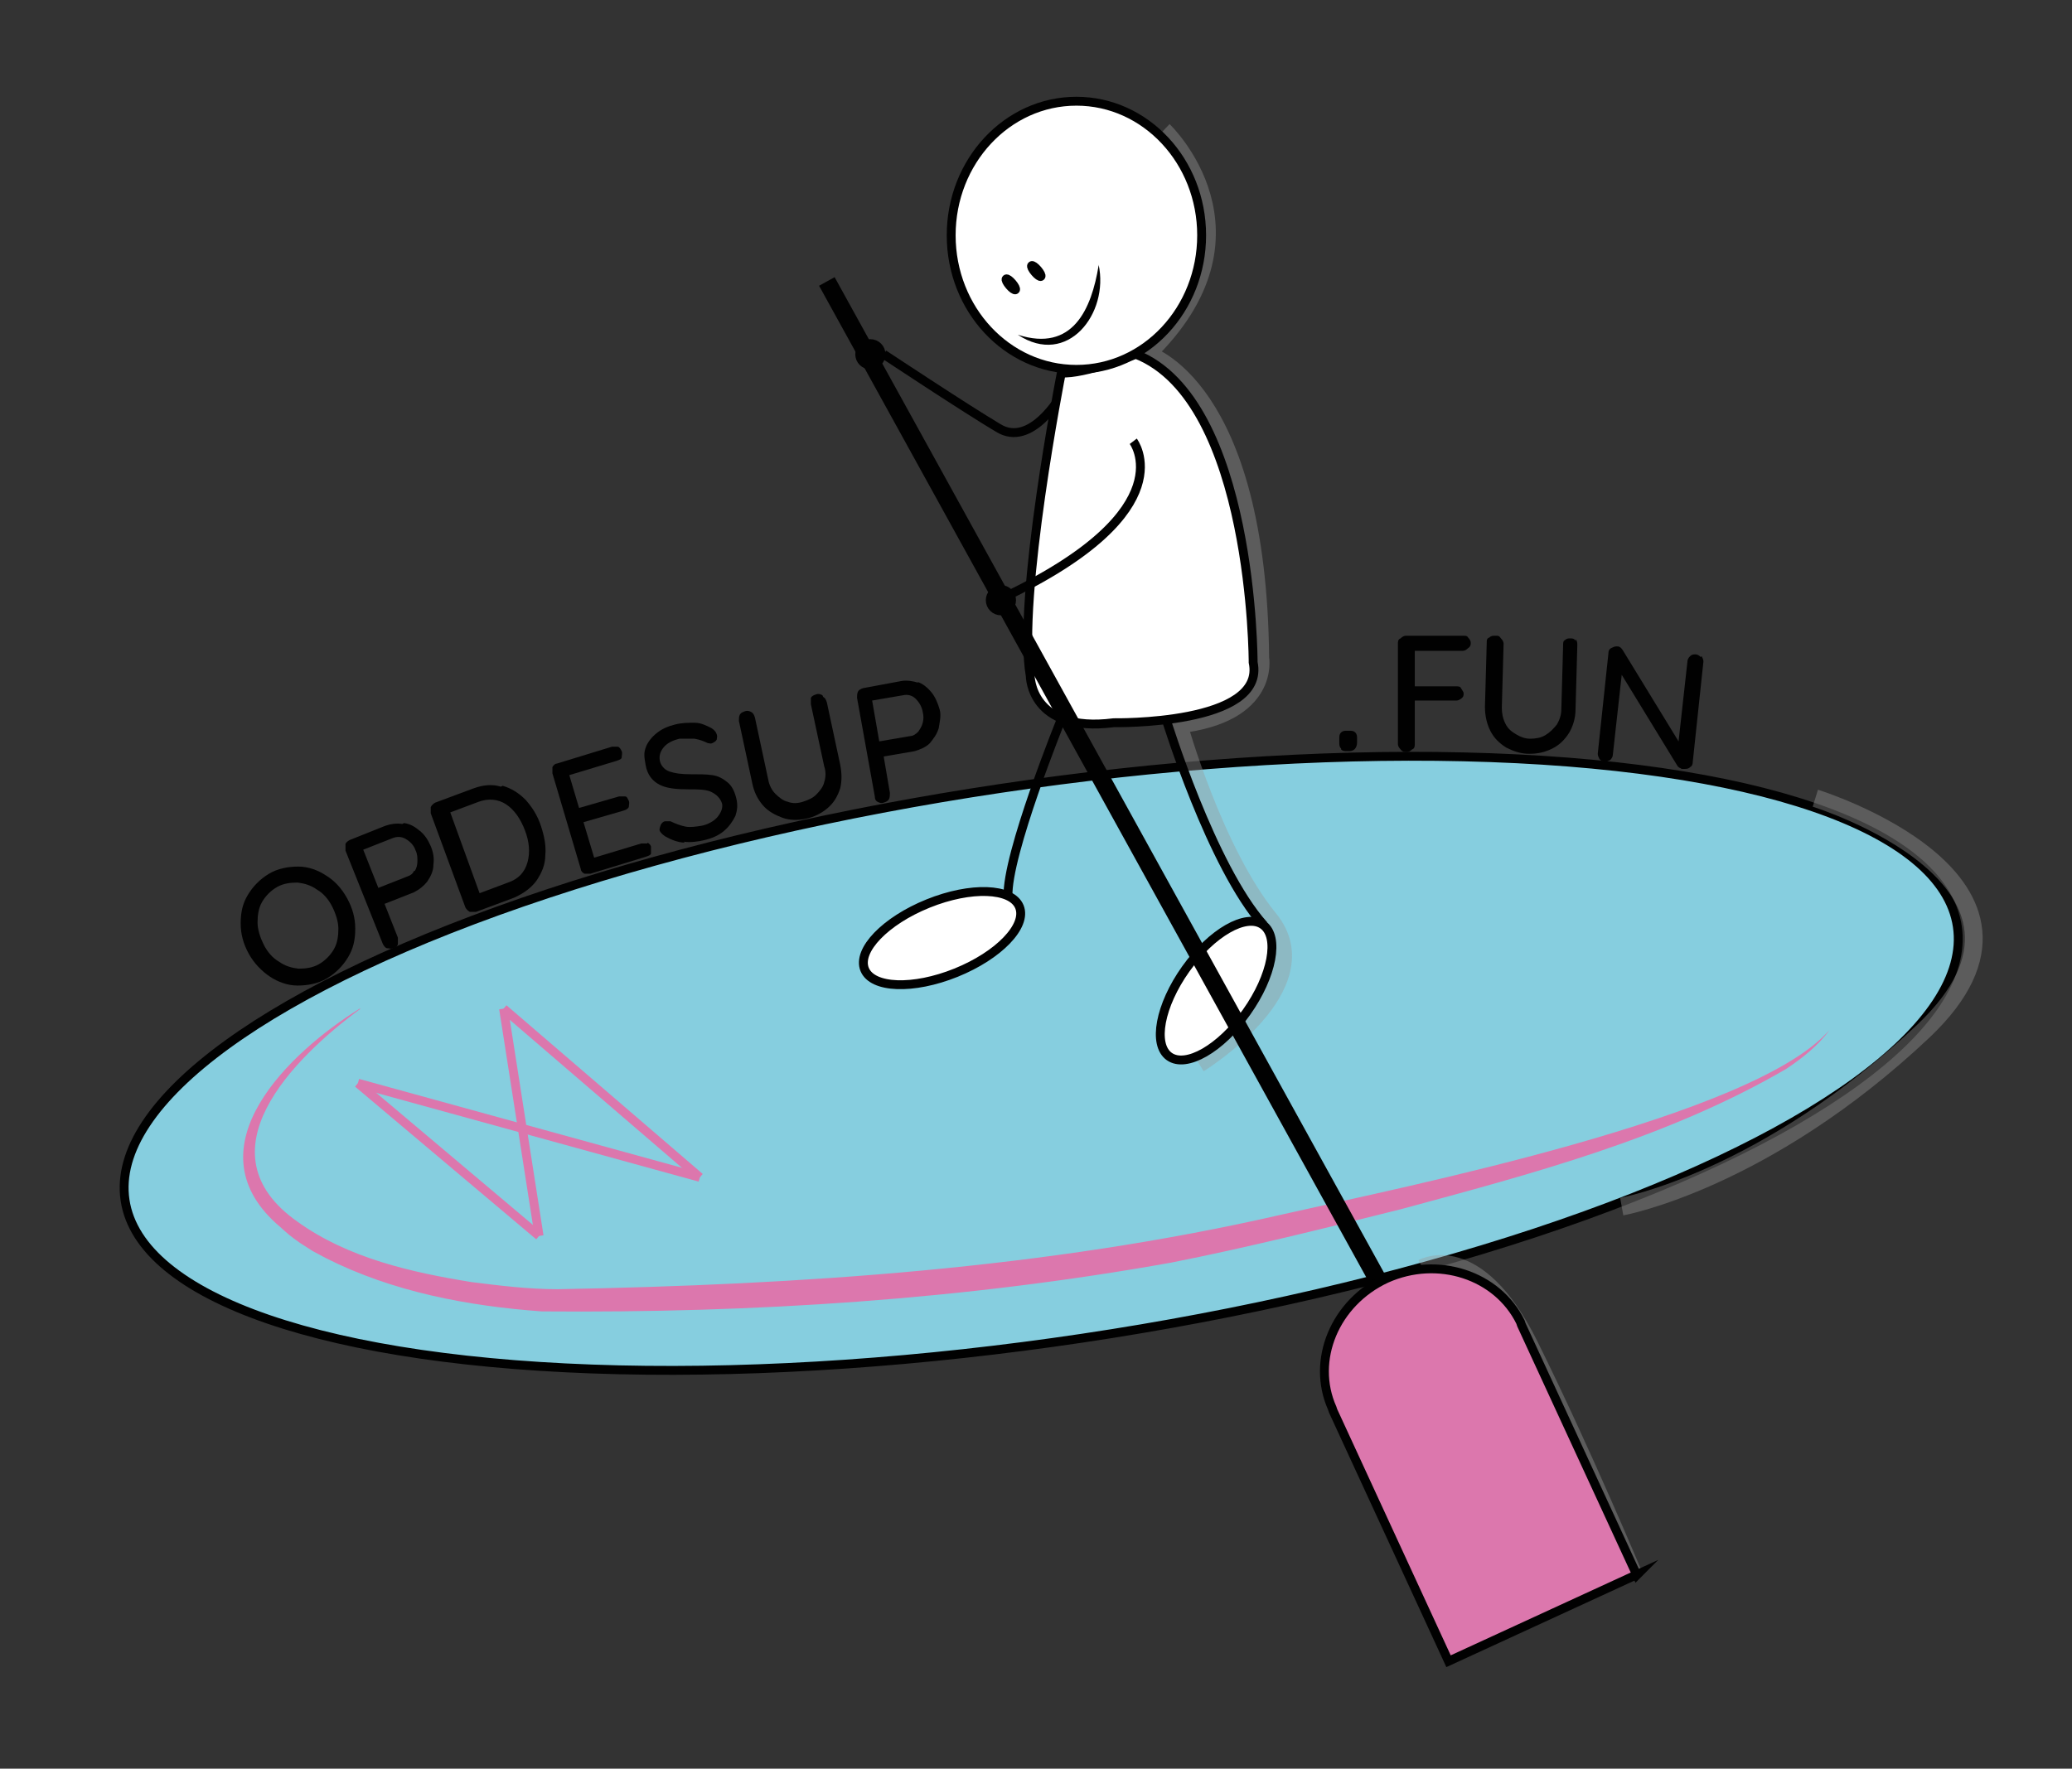 <svg xmlns="http://www.w3.org/2000/svg" id="Laag_1" viewBox="0 0 233.3 199.2"><rect x="0" y="0" width="233.3" height="199.2" fill="#333333" stroke="none"/><defs><style>      .st0 {        opacity: .4;        stroke: #9a9999;      }      .st0, .st1, .st2, .st3, .st4, .st5, .st6 {        stroke-miterlimit: 10;      }      .st0, .st1, .st5, .st6 {        fill: none;      }      .st0, .st5 {        stroke-width: 2px;      }      .st1, .st2, .st3, .st4, .st5 {        stroke: #010101;      }      .st7 {        fill: #dc77ad;      }      .st2, .st8 {        fill: #010101;      }      .st3 {        fill: #86cedf;      }      .st4 {        fill: #fff;      }      .st6 {        stroke: #dc77ad;      }    </style></defs><path class="st8" d="M40,104.6c0,1.2-.2,2.2-.8,3.2-.6,1-1.4,1.8-2.4,2.4s-2.2.8-3.3.8c-1.1,0-2.2-.4-3.1-1s-1.8-1.5-2.4-2.6-.9-2.2-.9-3.4c0-1.2.2-2.2.8-3.2.6-1,1.4-1.8,2.4-2.4s2.2-.8,3.3-.8c1.1,0,2.2.4,3.1,1,1,.6,1.8,1.5,2.4,2.6s.9,2.2.9,3.4ZM35.7,100.2c-.7-.5-1.4-.7-2.2-.8-.8,0-1.6.1-2.3.5s-1.3,1-1.7,1.7c-.4.7-.5,1.5-.5,2.3,0,.8.3,1.7.7,2.5s1,1.5,1.7,1.9c.7.5,1.4.7,2.2.8.8,0,1.6-.1,2.3-.5s1.3-1,1.7-1.7c.4-.7.5-1.5.5-2.3,0-.8-.3-1.7-.7-2.5s-1-1.5-1.7-1.9Z"></path><path class="st8" d="M45.5,92.7c.7.1,1.2.4,1.8.9.5.4.9,1,1.2,1.7s.4,1.4.3,2.1c0,.7-.3,1.3-.7,1.9-.4.5-.9.9-1.5,1.2l-3.3,1.3,1.5,3.8c0,.2,0,.5,0,.7,0,.2-.2.4-.5.5s-.5,0-.7,0-.4-.3-.5-.5l-4.2-10.5c0-.2,0-.5,0-.7,0-.2.3-.4.5-.5l4-1.6c.6-.2,1.2-.3,1.9-.2ZM46.7,98.1c.2-.3.3-.7.3-1.1s0-.8-.2-1.2c-.2-.6-.6-1-1.1-1.3-.5-.3-1-.3-1.5-.1l-3.3,1.3,1.7,4.3,3.3-1.3c.3-.1.6-.3.7-.6Z"></path><path class="st8" d="M56.6,88.5c1,.3,1.8.8,2.6,1.6.7.8,1.3,1.7,1.7,2.9s.6,2.3.5,3.3c0,1.1-.4,2-1,2.9-.6.8-1.4,1.4-2.5,1.9l-4.3,1.6c-.2,0-.5,0-.7,0-.2-.1-.4-.3-.5-.5l-3.9-10.6c0-.2,0-.5,0-.7.1-.2.3-.4.5-.5l4.3-1.6c1.1-.4,2.1-.5,3.1-.2ZM59.4,97.1c.3-1.1.2-2.3-.3-3.6s-1.2-2.3-2.1-2.9-2-.7-3.1-.3l-3.2,1.2,3.3,9.1,3.2-1.2c1.2-.4,1.9-1.2,2.2-2.3Z"></path><path class="st8" d="M72.9,94.9c.2.1.4.3.4.5s0,.5,0,.7-.3.3-.6.4l-6.2,1.9c-.2,0-.5,0-.7,0-.2-.1-.4-.3-.4-.5l-3.2-10.8c0-.2,0-.5,0-.7.1-.2.3-.4.5-.4l6.2-1.9c.3,0,.5,0,.7,0,.2.1.3.3.4.5s0,.5,0,.7-.3.3-.6.4l-5.3,1.6,1.1,3.7,4.5-1.3c.3,0,.5,0,.7,0s.3.3.4.5,0,.5,0,.7c-.1.2-.3.3-.6.4l-4.5,1.3,1.2,4,5.3-1.6c.3,0,.5,0,.7,0Z"></path><path class="st8" d="M77.1,94.9c-.7,0-1.5-.3-2.2-.7-.3-.2-.5-.4-.6-.6s0-.4.1-.7c.1-.2.3-.4.5-.4s.4,0,.6,0c.6.3,1.2.5,1.7.6s1.2,0,1.8-.1,1.4-.5,1.8-1,.6-1,.5-1.5c-.2-.6-.6-1-1.2-1.3s-1.5-.3-2.6-.3c-1.3,0-2.4-.1-3.2-.5-.8-.4-1.4-1.1-1.6-2.2s-.2-1.4,0-2c.2-.6.7-1.2,1.2-1.6.6-.5,1.3-.8,2.1-1s1.5-.2,2.2-.2c.7,0,1.3.3,1.9.6.3.2.5.4.6.7s0,.4,0,.6c-.1.2-.3.3-.5.4s-.3,0-.5,0c-.4-.2-.9-.4-1.5-.5-.6,0-1.2,0-1.7,0-.8.2-1.4.5-1.8,1-.4.5-.5,1-.4,1.5s.5,1,1.1,1.2c.6.2,1.3.3,2.3.3,1,0,1.8,0,2.5.1.7.1,1.2.4,1.7.8s.8,1,1,1.8.1,1.4-.1,2c-.3.6-.7,1.2-1.3,1.7-.6.5-1.3.8-2.1,1s-1.7.3-2.4.2Z"></path><path class="st8" d="M92.7,78.5c.2.1.3.3.4.6l1.5,7c.2,1,.2,1.9,0,2.7-.3.9-.7,1.6-1.4,2.2-.7.6-1.5,1-2.4,1.2s-1.9.2-2.7-.1c-.8-.3-1.6-.7-2.2-1.4-.6-.7-1-1.5-1.2-2.5l-1.5-7c0-.3,0-.5.1-.7.1-.2.3-.3.6-.4s.5,0,.7.1c.2.1.3.3.4.6l1.5,7c.1.6.4,1.2.8,1.6s.9.8,1.4.9c.5.2,1.1.2,1.7,0s1.1-.4,1.5-.8c.4-.4.8-.9.9-1.4.2-.6.2-1.2,0-1.8l-1.5-7c0-.3,0-.5,0-.7.1-.2.3-.3.6-.4s.5,0,.7.1Z"></path><path class="st8" d="M103.3,76.8c.6.2,1.1.6,1.6,1.2.4.5.7,1.2.9,1.9s0,1.4-.1,2.1c-.2.7-.6,1.2-1,1.7-.5.5-1.1.7-1.7.9l-3.5.6.7,4.1c0,.2,0,.5-.1.7-.1.2-.3.3-.6.4s-.5,0-.7-.1-.3-.3-.3-.6l-2-11.1c0-.2,0-.5.1-.7.1-.2.3-.3.6-.4l4.3-.8c.6-.1,1.3,0,1.9.2ZM103.4,82.4c.2-.3.4-.6.5-1s.1-.8,0-1.2c-.1-.6-.4-1.1-.8-1.5-.4-.4-.9-.5-1.4-.4l-3.5.6.8,4.6,3.5-.6c.3,0,.6-.2.9-.5Z"></path><path class="st8" d="M104.8,95c-.1-.2-.2-.4,0-.7v-.3c.1-.3.2-.5.4-.6s.4-.2.7-.1h.2c.3,0,.5.2.6.4s.2.4,0,.7v.3c-.2.6-.6.9-1.2.8h-.2c-.3,0-.5-.2-.6-.4Z"></path><path class="st8" d="M159.3,73.4v3.9s4.6,0,4.6,0c.3,0,.5,0,.6.2s.3.4.3.6,0,.4-.3.6-.4.2-.6.2h-4.6s0,4.9,0,4.9c0,.2,0,.5-.3.6-.2.2-.4.3-.6.3s-.5,0-.7-.3c-.2-.2-.3-.4-.3-.6v-11.3c0-.2,0-.5.3-.6.2-.2.4-.3.6-.3h6.4c.3,0,.5,0,.6.2.2.2.3.4.3.6s0,.4-.3.6c-.2.2-.4.3-.6.3h-5.4Z"></path><path class="st8" d="M177.4,72c.2.2.2.4.2.7l-.2,7.2c0,1-.3,1.9-.7,2.6-.5.8-1.1,1.4-1.9,1.8-.8.4-1.6.6-2.6.6s-1.8-.3-2.6-.7c-.8-.5-1.4-1.1-1.8-1.9-.4-.8-.6-1.7-.6-2.7l.2-7.2c0-.3,0-.5.3-.6.2-.2.4-.2.7-.2s.4,0,.6.3c.2.2.3.4.3.6l-.2,7.2c0,.6.1,1.2.4,1.8s.7.9,1.2,1.2c.5.3,1,.5,1.6.5s1.2-.1,1.7-.4c.5-.3.9-.7,1.3-1.2.3-.5.5-1.1.5-1.7l.2-7.2c0-.3,0-.5.2-.6.2-.2.4-.2.6-.2s.5,0,.6.3Z"></path><path class="st8" d="M191.6,73.9c.1.2.2.4.2.6l-1.2,11.3c0,.3-.1.5-.3.6-.2.2-.4.2-.7.2s-.3,0-.4-.1c-.1,0-.2-.1-.3-.2l-6.3-10.3-1,9c0,.2-.1.4-.3.6-.2.1-.4.2-.6.2s-.4-.1-.6-.3c-.1-.2-.2-.4-.2-.6l1.2-11.3c0-.3.1-.5.3-.6.2-.1.4-.2.6-.2s.3,0,.4.1c.1,0,.2.2.3.3l6.3,10.3,1-9c0-.2.1-.4.3-.6s.4-.2.6-.2.4.1.6.3Z"></path><ellipse class="st3" cx="117.2" cy="119.9" rx="104.3" ry="31.3" transform="translate(-16.4 18.5) rotate(-8.5)"></ellipse><path class="st0" d="M160.2,142.8s6-3.4,12,8.7c6,12.1,11.8,26,11.8,26"></path><path class="st7" d="M40.6,113.6c-7.6,5.6-18.2,16.2-7.1,24,5.7,4.1,12.8,5.7,19.6,6.8,3.2.4,6.4.8,9.7.8,27.3-.5,54.9-2.3,81.5-8.4,14.1-3.2,53.2-11,61.7-20.8-1.3,1.8-3.1,3.2-4.9,4.4-13.4,7.8-28.6,11.8-43.4,15.8-8.4,2.1-17.2,4.3-25.8,6-23.4,4.2-47.1,5.7-70.9,5.5-8.3-.6-16.8-2.2-24.3-6,0,0-1.5-.8-1.5-.8l-1.4-.9-.7-.5c-.7-.5-1.4-1.2-2-1.7-9.6-8.7,1.5-19.3,9.4-24.2h0Z"></path><ellipse class="st4" cx="106.1" cy="105.7" rx="9.4" ry="4.2" transform="translate(-31.9 47.4) rotate(-22)"></ellipse><line class="st6" x1="56.7" y1="113.6" x2="78.8" y2="132.6"></line><line class="st6" x1="40.3" y1="122" x2="60.7" y2="139.2"></line><line class="st6" x1="56.7" y1="113.6" x2="60.7" y2="139.2"></line><line class="st6" x1="40.3" y1="122" x2="78.8" y2="132.6"></line><path class="st1" d="M119.5,81s-6.2,15.3-6,20"></path><path class="st1" d="M119.5,44.5s-3.4,6-7.1,3.7c-3.7-2.2-12.9-8.3-12.9-8.3"></path><circle class="st2" cx="98" cy="39.9" r="1.2"></circle><circle class="st2" cx="112.7" cy="67.6" r="1.2"></circle><path class="st7" d="M184.3,177.4l-13-28.2s0,0,0,0h0s-.1-.3-.1-.3h0c-2.6-5.3-9.3-7.5-15.1-4.9-5.8,2.7-8.5,9.2-6.1,14.6h0s.1.3.1.3c0,0,0,0,0,0s0,0,0,0l13,28.2,21.3-9.8Z"></path><path class="st1" d="M184.3,177.4l-13-28.2s0,0,0,0h0s-.1-.3-.1-.3h0c-2.6-5.3-9.3-7.5-15.1-4.9-5.8,2.7-8.5,9.2-6.1,14.6h0s.1.3.1.3c0,0,0,0,0,0s0,0,0,0l13,28.2,21.3-9.8Z"></path><path class="st0" d="M131,14.7s12.2,11.6-1.9,25.2c0,0,12.5,3.4,12.8,34.2,0,0,1.2,6.3-9.2,7.5,0,0,4,14.3,10.2,21.9s-7.9,16.3-7.9,16.3"></path><ellipse class="st4" cx="137" cy="111.6" rx="9.1" ry="4.2" transform="translate(-33.4 158.6) rotate(-54.6)"></ellipse><path class="st1" d="M131.3,81s5.1,16.6,11,23.2"></path><path class="st4" d="M119.5,42s-5,25.5-3.5,34.1c0,0,0,6.5,9.4,5.3,0,0,17.2.3,15.7-6.8,0,0,0-29.5-13.2-34.7,0,0-5.9,2.3-8.4,2.1Z"></path><ellipse class="st4" cx="121.2" cy="26.5" rx="14.1" ry="15.1"></ellipse><ellipse class="st1" cx="113.8" cy="32" rx=".2" ry=".8" transform="translate(6.5 81.6) rotate(-40.5)"></ellipse><ellipse class="st1" cx="116.7" cy="30.4" rx=".2" ry=".8" transform="translate(8.2 83.2) rotate(-40.5)"></ellipse><path class="st8" d="M123.7,29.8c1.2,5.5-3.5,11.6-9.1,7.9,0,0,0,0,0,0,6.2,2,8.3-2.9,9.1-7.8h0Z"></path><line class="st5" x1="93.1" y1="31.7" x2="155" y2="143.9"></line><path class="st1" d="M127.6,49.7s5.9,7.7-14.2,17.4"></path><path class="st0" d="M204.4,89.9s30,9.3,12.2,26.2c-17.9,16.9-34,19.8-34,19.8"></path><path class="st8" d="M151,84.3c-.2-.2-.2-.4-.2-.7v-.4c0-.3,0-.5.2-.7s.4-.2.7-.2h.2c.3,0,.5,0,.7.2s.2.4.2.7v.4c0,.6-.3,1-.9,1h-.2c-.3,0-.5,0-.7-.2Z"></path></svg>